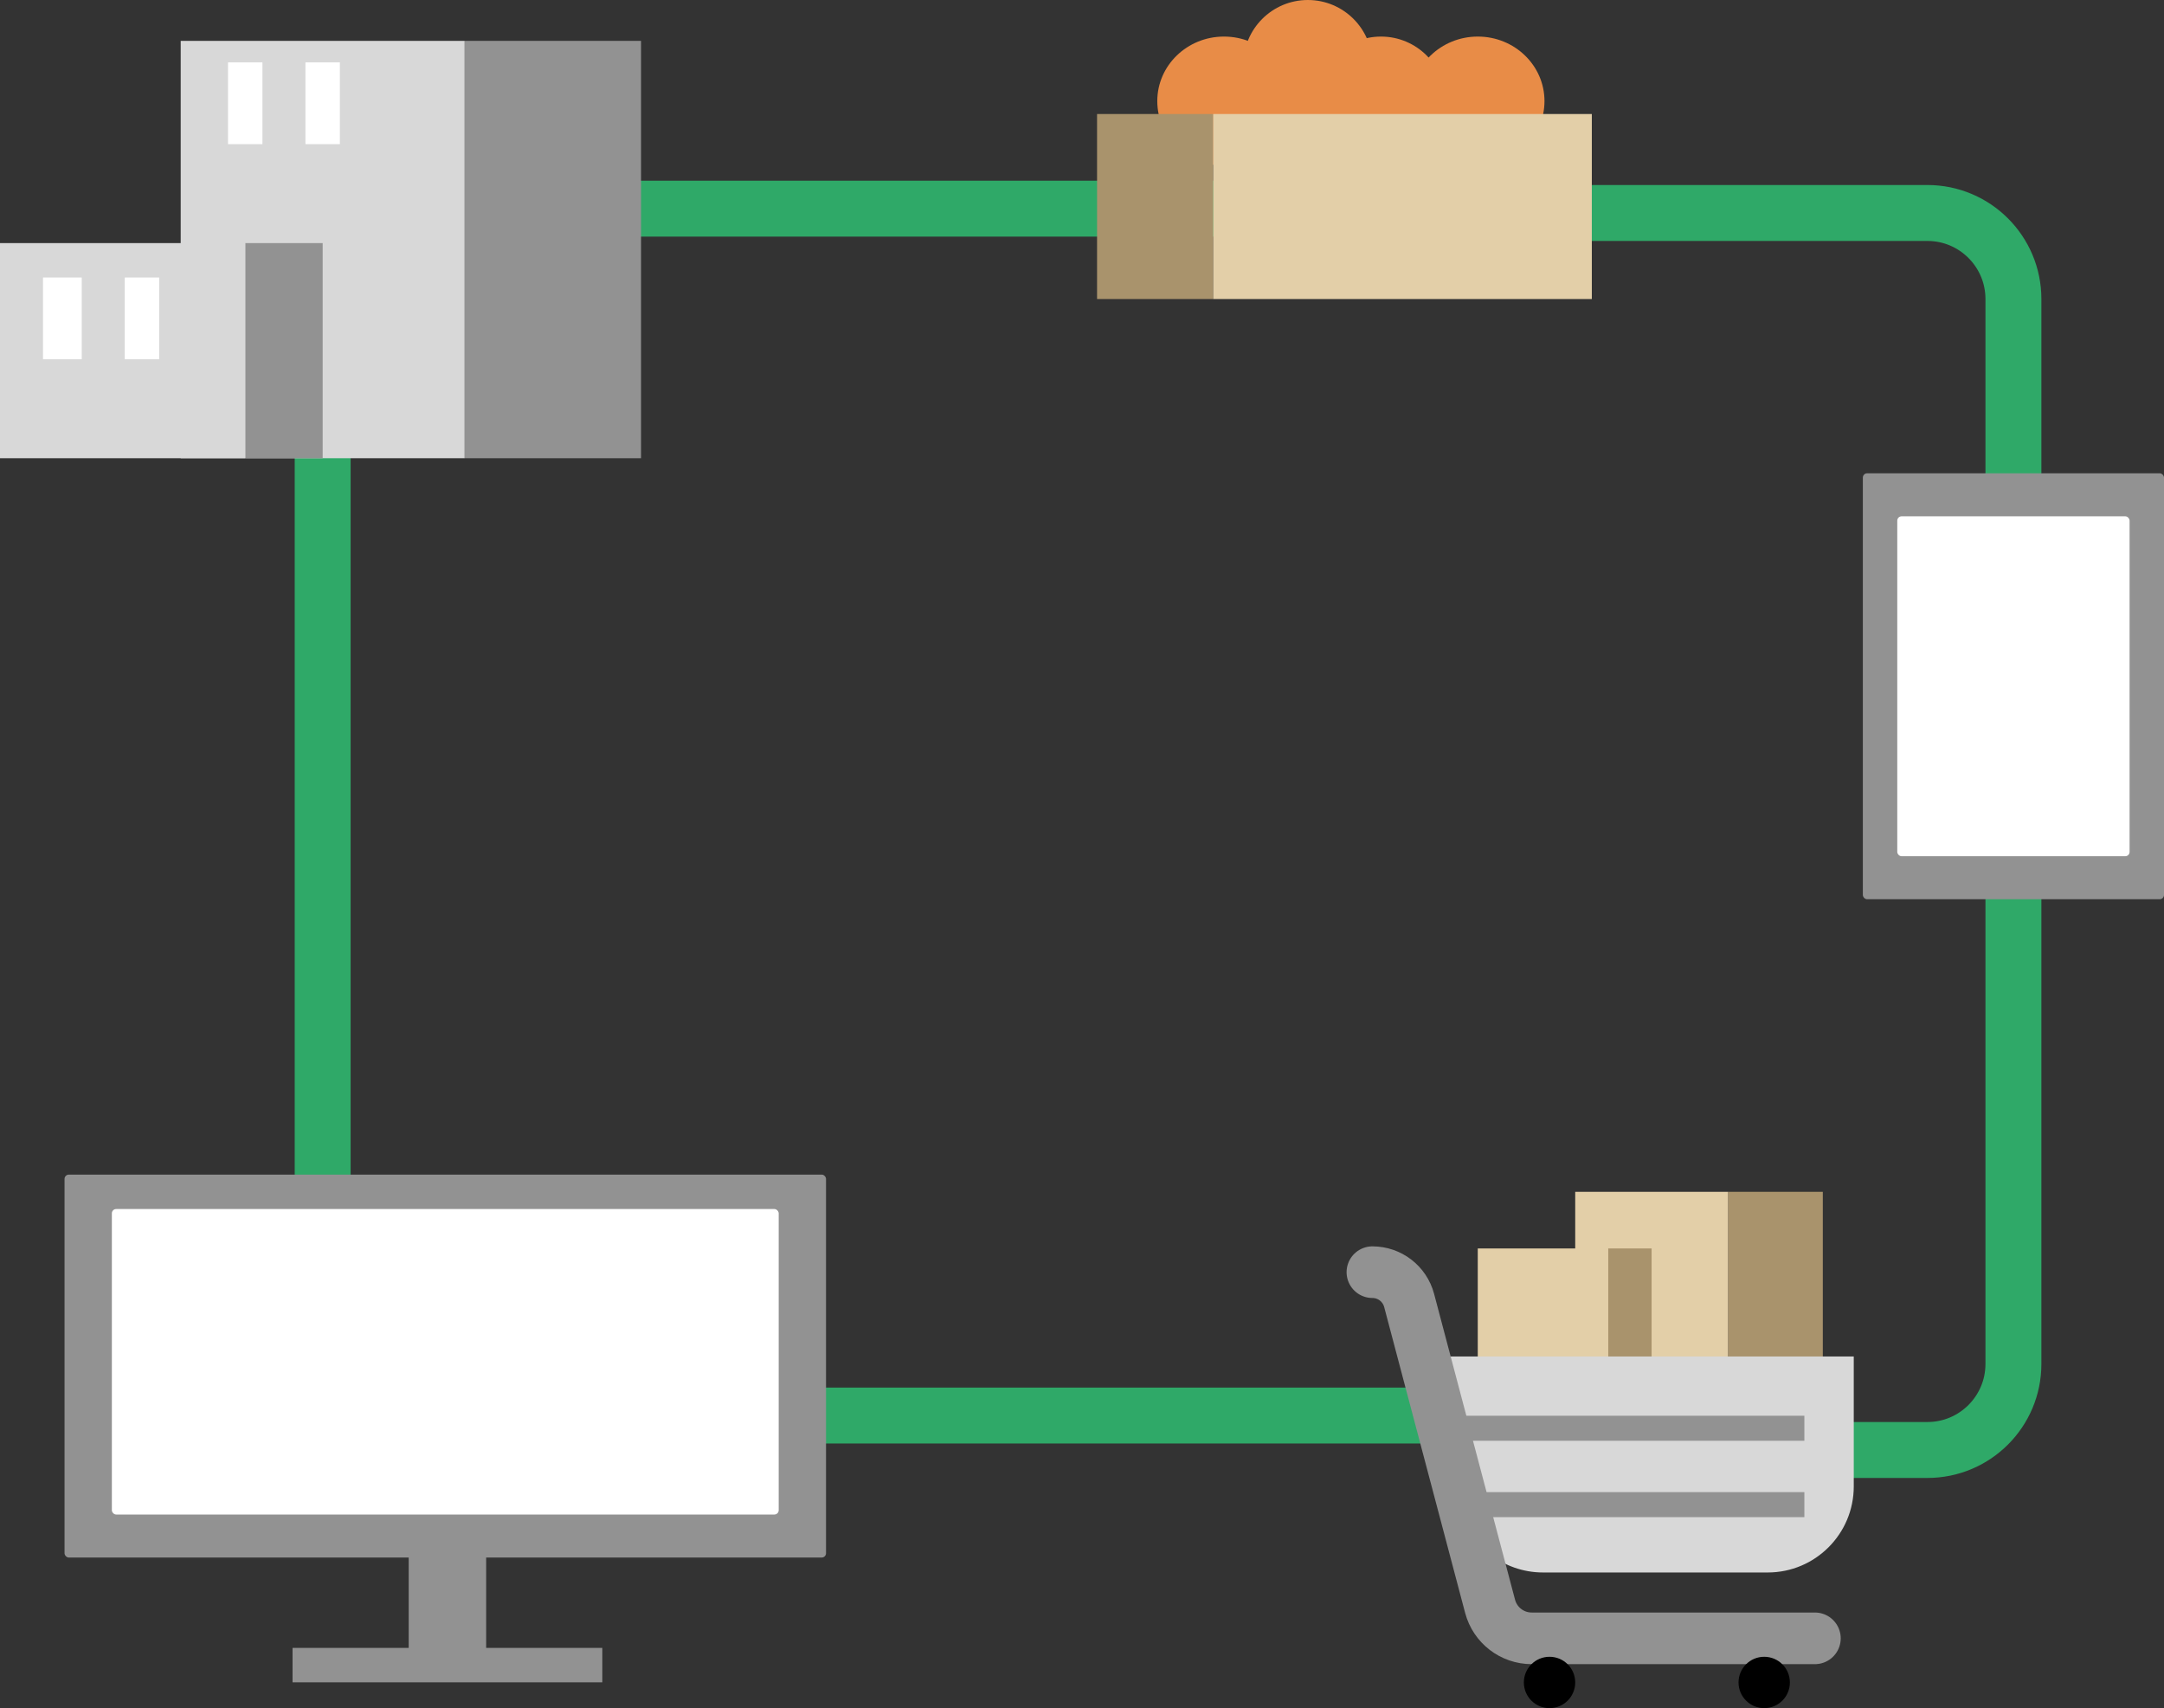 <svg width="503" height="397" viewBox="0 0 503 397" fill="none" xmlns="http://www.w3.org/2000/svg">
<rect x="0" y="0" width="503" height="397" fill="#333333" stroke="none"/>
<path d="M126 48.5H289" stroke="#2FA968" stroke-width="13" stroke-linecap="round"/>
<path d="M177 329H340" stroke="#2FA968" stroke-width="13" stroke-linecap="round"/>
<path d="M75 84L75 277" stroke="#2FA968" stroke-width="13" stroke-linecap="round"/>
<path d="M370 337L448 337C459.046 337 468 328.046 468 317L468 160" stroke="#2FA968" stroke-width="13" stroke-linecap="round"/>
<path d="M289 49.5L448 49.5C459.046 49.5 468 58.454 468 69.5L468 201.5" stroke="#2FA968" stroke-width="13" stroke-linecap="round"/>
<rect x="108" y="9.5" width="41" height="97" fill="#929292"/>
<rect x="42" y="9.5" width="66" height="97" fill="#D8D8D8"/>
<rect x="57" y="56.5" width="18" height="50" fill="#929292"/>
<rect y="56.5" width="57" height="50" fill="#D8D8D8"/>
<rect x="10" y="64.5" width="9" height="19" fill="white"/>
<rect x="53" y="14.5" width="8" height="19" fill="white"/>
<rect x="29" y="64.5" width="8" height="19" fill="white"/>
<rect x="71" y="14.5" width="8" height="19" fill="white"/>
<ellipse cx="284.5" cy="23.5" rx="15.5" ry="15" fill="#E88C47"/>
<circle cx="304" cy="15" r="15" fill="#E88C47"/>
<circle cx="321" cy="23.5" r="15" fill="#E88C47"/>
<ellipse cx="343.5" cy="23.5" rx="15.5" ry="15" fill="#E88C47"/>
<rect x="255" y="26.5" width="27" height="43" fill="#A9936C"/>
<rect x="282" y="26.5" width="88" height="43" fill="#E3CFA8"/>
<rect x="433" y="110" width="70" height="99" rx="1" fill="#929292"/>
<rect x="15" y="273" width="177" height="89" rx="1" fill="#929292"/>
<rect x="441" y="120" width="54" height="79" rx="1" fill="white"/>
<rect x="26" y="281" width="155" height="71" rx="1" fill="white"/>
<rect x="401.653" y="277" width="22.041" height="52.041" fill="#A9936C"/>
<rect x="366.143" y="277" width="35.51" height="52.041" fill="#E3CFA8"/>
<rect x="373.796" y="290.163" width="10.102" height="26.939" fill="#A9936C"/>
<rect x="343.49" y="290.163" width="30.306" height="26.939" fill="#E3CFA8"/>
<path d="M330.786 315.266H430.888V345.47C430.888 356.515 421.934 365.47 410.888 365.47H358.647C349.408 365.47 341.372 359.142 339.205 350.16L330.786 315.266Z" fill="#D8D8D8"/>
<path d="M319 295.674V295.674C323.009 295.674 326.515 298.373 327.541 302.248L346.357 373.335C347.518 377.721 351.487 380.776 356.024 380.776H421.857" stroke="#929292" stroke-width="12" stroke-linecap="round"/>
<circle cx="410.072" cy="391.031" r="5.969" fill="black"/>
<circle cx="360.174" cy="391.031" r="5.969" fill="black"/>
<rect x="339.816" y="346.796" width="79.592" height="5.816" fill="#929292"/>
<rect x="334" y="329.041" width="85.408" height="5.816" fill="#929292"/>
<rect x="95" y="360" width="18" height="26" fill="#929292"/>
<rect width="72" height="8" transform="matrix(1 0 0 -1 68 391)" fill="#929292"/>
</svg>
